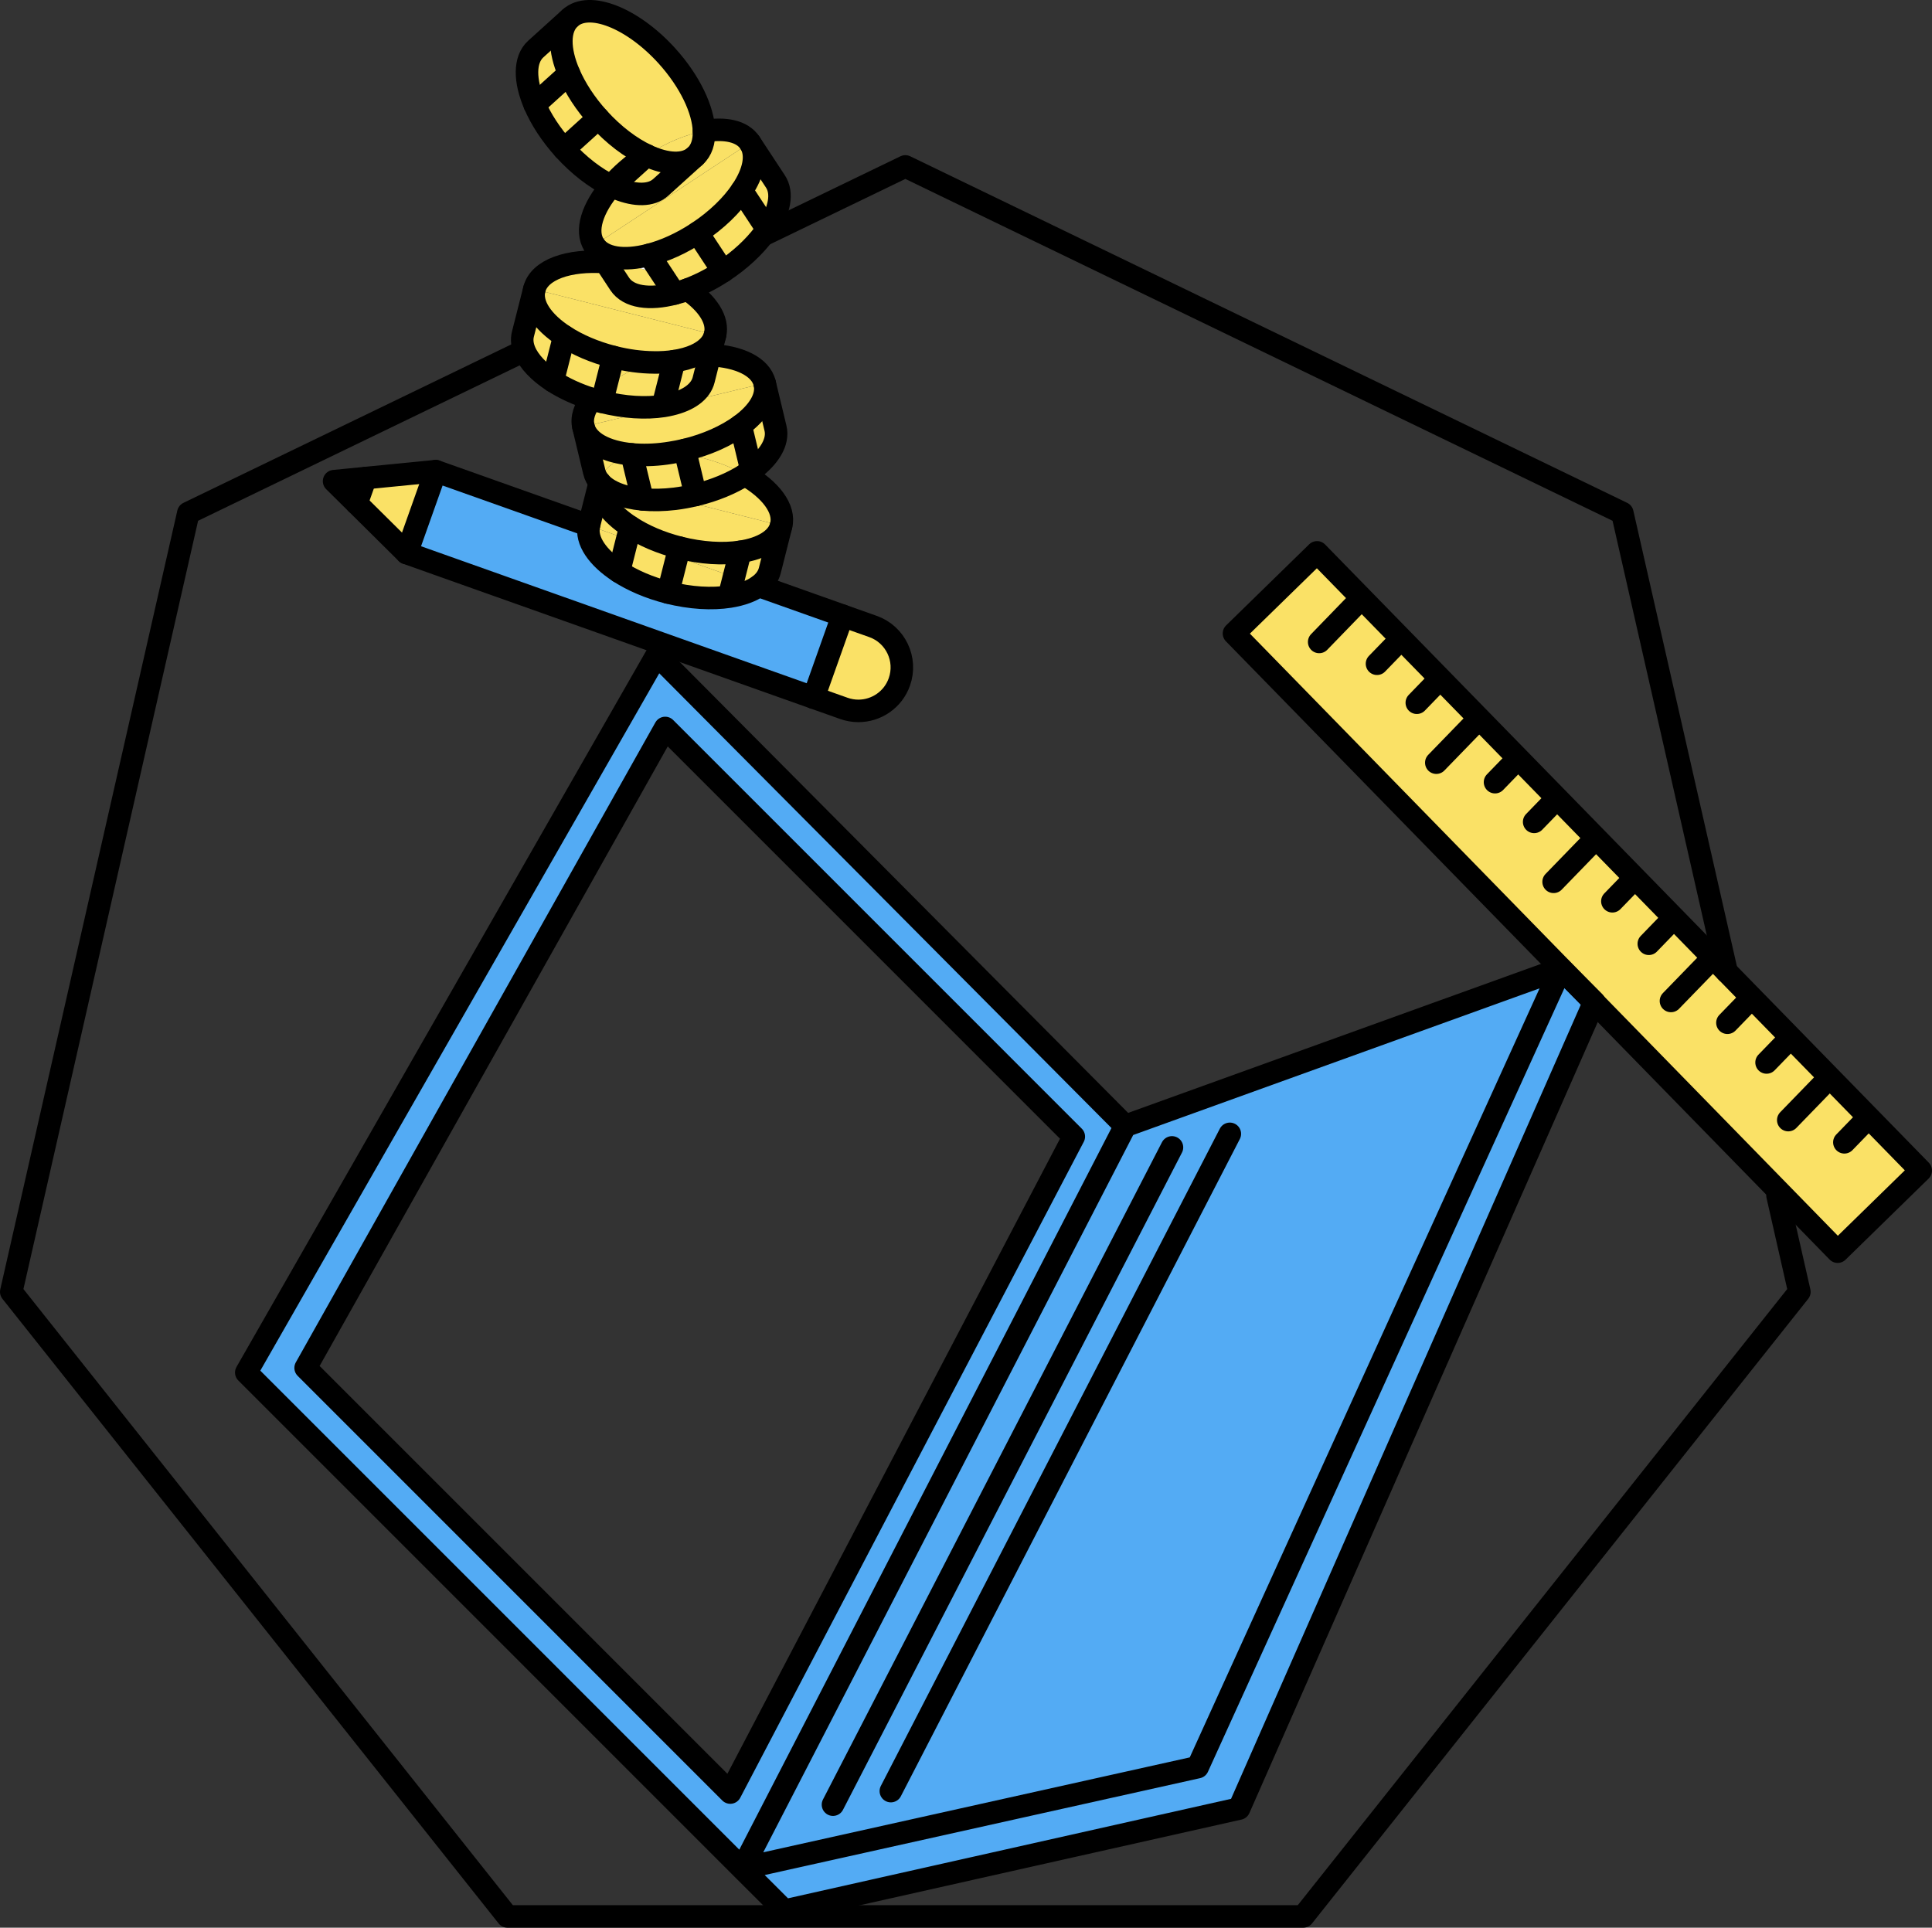 <?xml version="1.0" encoding="UTF-8"?>
<svg id="Ebene_4" data-name="Ebene 4" xmlns="http://www.w3.org/2000/svg" viewBox="0 0 429.04 428.11">
  <rect x="0" y="0" width="429.04" height="428.11" fill="#333333" stroke="none"/>
  <defs>
    <style>
      .cls-1 {
        fill: #fff;
      }

      .cls-2 {
        fill: #fae166;
      }

      .cls-3 {
        fill: #53abf4;
      }

      .cls-4 {
        fill: none;
        stroke: #000;
        stroke-linecap: round;
        stroke-linejoin: round;
        stroke-width: 5px;
      }
    </style>
  </defs>
  <g>
    <polygon class="cls-2" points="383.43 215.81 426.54 259.96 408.09 277.98 395.33 264.91 354.01 222.6 354.04 222.54 350.58 219.08 274.03 140.68 292.48 122.67 383.43 215.81"/>
    <polygon class="cls-2" points="354.04 222.54 354.01 222.6 350.58 219.08 354.04 222.54"/>
    <polygon class="cls-3" points="350.58 219.08 354.01 222.6 275.16 401.66 174.2 424.33 164.83 414.97 265.97 392.46 346.63 215.13 350.58 219.08"/>
    <polygon class="cls-3" points="346.63 215.13 265.97 392.46 164.83 414.97 249.88 250.05 346.63 215.13"/>
    <path class="cls-3" d="M145.86,145.44l104.02,104.61-85.05,164.92-110.14-110.15,91.17-159.38Zm92.6,106.98l-90.74-90.75-79.85,142.12,94.3,94.31,76.29-145.68Z"/>
    <path class="cls-2" d="M193.86,139.13c5.02,1.78,7.64,7.3,5.86,12.32-1.4,3.96-5.12,6.43-9.1,6.43-1.07,0-2.16-.18-3.23-.56l-6.73-2.39,6.46-18.19,6.74,2.39Z"/>
    <path class="cls-3" d="M168.49,130.12l18.63,6.62-6.46,18.19-33.89-12.04-56.46-20.06,6.46-18.19,34.01,12.08c-.73,3.37,1.95,7.17,6.68,10.25,2.95,1.92,6.69,3.55,10.9,4.62,4.98,1.26,9.77,1.52,13.66,.91,2.65-.42,4.88-1.23,6.47-2.38Z"/>
    <path class="cls-2" d="M165.43,105.45c5.69,3.26,8.99,7.56,8.04,11.29l-23.58-5.97c1.5-.19,3.04-.47,4.59-.84,4.22-1.01,7.98-2.6,10.95-4.48Z"/>
    <path class="cls-2" d="M173.47,116.74l-2.52,9.97c-.34,1.34-1.2,2.48-2.46,3.41l-5.51-1.96,1.42-5.61c4.83-.73,8.3-2.76,9.07-5.81Z"/>
    <path class="cls-2" d="M149.89,110.77l23.58,5.97c-.77,3.05-4.24,5.08-9.07,5.81-3.86,.58-8.59,.32-13.52-.93-4.21-1.06-7.95-2.69-10.9-4.61h0c-4.54-2.96-7.2-6.59-6.75-9.86,1.8,2.06,5.21,3.37,9.46,3.76,2.21,.21,4.65,.17,7.2-.14Z"/>
    <path class="cls-2" d="M172.2,40.3c1.71,2.6,.92,6.46-1.72,10.45l-.35-.19-5.42-8.23c2.73-4.05,3.57-7.99,1.84-10.62l5.65,8.59Z"/>
    <path class="cls-2" d="M172.21,95.1c.73,3.03-1.34,6.4-5.19,9.26l-.24-.32-2.3-9.57c3.95-2.89,6.07-6.3,5.33-9.37l2.4,10Z"/>
    <path class="cls-2" d="M170.13,50.56l.35,.19c-.26,.39-.54,.79-.83,1.18-2.18,2.91-5.29,5.84-9.09,8.34l-5.65-8.59c4.24-2.79,7.62-6.11,9.8-9.35l5.42,8.23Z"/>
    <path class="cls-2" d="M169.81,85.1c.74,3.07-1.38,6.48-5.33,9.37-3.15,2.3-7.46,4.28-12.4,5.46-1.06,.25-2.11,.46-3.15,.62-2.83-.2-5.46-.05-7.73,.43-.31,0-.61-.04-.91-.07-5.72-.53-9.91-2.72-10.73-6.14l19.49-4.68,20.76-4.99Z"/>
    <path class="cls-2" d="M169.81,85.1l-20.76,4.99-.06-.26c3.88-.91,6.6-2.8,7.27-5.47l1.39-5.5c6.44,.28,11.27,2.54,12.16,6.24Z"/>
    <path class="cls-2" d="M162.98,128.16l5.51,1.96c-1.59,1.15-3.82,1.96-6.47,2.38l-.04-.4,1-3.94Z"/>
    <path class="cls-2" d="M166.78,104.04l.24,.32c-.5,.38-1.03,.74-1.59,1.09-2.7-1.54-5.93-2.86-9.5-3.76-1.22-.31-2.43-.56-3.61-.74l-.24-1.02c4.94-1.18,9.25-3.16,12.4-5.46l2.3,9.57Z"/>
    <path class="cls-2" d="M166.55,31.71c1.73,2.63,.89,6.57-1.84,10.62-2.18,3.24-5.56,6.56-9.8,9.35-3.62,2.38-7.36,4.05-10.76,4.92-5.56,1.45-10.24,.81-12.18-2.13l15.3-10.07,19.28-12.69Z"/>
    <path class="cls-2" d="M166.55,31.71l-19.28,12.69-1.42-2.15c.32-.19,.62-.41,.9-.66l7.63-6.9c1.4-1.26,2.02-3.21,1.95-5.55,4.68-.82,8.52-.02,10.22,2.57Z"/>
    <path class="cls-2" d="M164.4,122.55l-1.42,5.61-12.62-4.48,.52-2.06c4.93,1.25,9.66,1.51,13.52,.93Z"/>
    <path class="cls-2" d="M162.98,128.16l-1,3.94,.04,.4c-3.89,.61-8.68,.35-13.66-.91l2-7.91,12.62,4.48Z"/>
    <path class="cls-2" d="M154.91,51.68l5.65,8.59c-2.63,1.73-5.32,3.08-7.89,4.03-1.56-1.07-3.37-2.05-5.37-2.92l-3.15-4.78c3.4-.87,7.14-2.54,10.76-4.92Z"/>
    <path class="cls-2" d="M152.67,64.3c4.48,3.07,6.95,6.8,6.12,10.09l-40.13-10.16c1.1-4.35,7.62-6.63,15.78-6.01l3.18,4.84c1.94,2.94,6.62,3.58,12.18,2.13,.93-.23,1.89-.53,2.87-.89Z"/>
    <path class="cls-1" d="M158.79,74.39l-1.14,4.47c-1.03-.05-2.1-.04-3.21,.03,2.3-1.05,3.86-2.57,4.35-4.5Z"/>
    <path class="cls-2" d="M118.66,64.23l40.13,10.16c-.49,1.93-2.05,3.45-4.35,4.5-2.28,.11-4.69,.46-7.16,1.05-.71,.17-1.4,.35-2.08,.55-2.8-.02-5.86-.41-9-1.21-4.21-1.07-7.95-2.7-10.9-4.61h0c-4.82-3.14-7.51-7.03-6.64-10.44Z"/>
    <path class="cls-2" d="M157.65,78.86l-1.39,5.5c-.67,2.67-3.39,4.56-7.27,5.47-.53,.13-1.08,.24-1.65,.33l-.05-.41,2.42-9.54c1.78-.27,3.38-.71,4.73-1.32,1.11-.07,2.18-.08,3.21-.03Z"/>
    <path class="cls-2" d="M155.93,101.69c3.57,.9,6.8,2.22,9.5,3.76-2.97,1.88-6.73,3.47-10.95,4.48l-2.16-8.98c1.18,.18,2.39,.43,3.61,.74Z"/>
    <path class="cls-2" d="M156.33,29.14c.07,2.34-.55,4.29-1.95,5.55-2.34,2.12-6.36,1.89-10.78-.19,4.34-2.86,8.83-4.68,12.73-5.36Z"/>
    <path class="cls-2" d="M152.32,100.95l2.16,8.98c-1.55,.37-3.09,.65-4.59,.84l-7.7-1.96-1.84-7.63c.27-.08,.56-.14,.85-.2,2.39,.15,5.01,.02,7.73-.43,1.1,.08,2.23,.21,3.39,.4Z"/>
    <path class="cls-2" d="M143.6,34.5c4.42,2.08,8.44,2.31,10.78,.19l-7.63,6.9c-.28,.25-.58,.47-.9,.66-2.44,1.4-6.12,.96-10.1-.96,2.06-2.39,4.72-4.73,7.85-6.79Z"/>
    <path class="cls-1" d="M152.08,99.93l.24,1.02c-1.16-.19-2.29-.32-3.39-.4,1.04-.16,2.09-.37,3.15-.62Z"/>
    <path class="cls-1" d="M150.88,121.62l-.52,2.06-11.07-3.94,.69-2.73c2.95,1.92,6.69,3.55,10.9,4.61Z"/>
    <path class="cls-2" d="M150.36,123.68l-2,7.91c-4.21-1.07-7.95-2.7-10.9-4.62l1.83-7.23,11.07,3.94Z"/>
    <path class="cls-1" d="M152.67,64.3c-.98,.36-1.94,.66-2.87,.89l-2.5-3.81c2,.87,3.81,1.85,5.37,2.92Z"/>
    <path class="cls-1" d="M142.19,108.81l7.7,1.96c-2.55,.31-4.99,.35-7.2,.14l-.5-2.1Z"/>
    <path class="cls-1" d="M154.44,78.89c-1.35,.61-2.95,1.05-4.73,1.32-1.4,.21-2.91,.31-4.51,.28,.68-.2,1.37-.38,2.08-.55,2.47-.59,4.88-.94,7.16-1.05Z"/>
    <path class="cls-2" d="M147.3,61.38l2.5,3.81c-5.56,1.45-10.24,.81-12.18-2.13l-3.18-4.84c2.18,.16,4.47,.53,6.81,1.12,2.15,.55,4.19,1.24,6.05,2.04Z"/>
    <path class="cls-2" d="M149.71,80.21l-2.42,9.54,.05,.41c-3.89,.6-8.68,.34-13.67-.92l.92-3.62c2.73-2.07,6.4-3.89,10.61-5.13,1.6,.03,3.11-.07,4.51-.28Z"/>
    <path class="cls-2" d="M148.13,12.44c5.11,5.66,8.07,11.99,8.2,16.7-3.9,.68-8.39,2.5-12.73,5.36-3.53-1.66-7.32-4.5-10.73-8.27-2.91-3.22-5.11-6.65-6.5-9.88-2.28-5.27-2.36-10.01,.25-12.37,4.21-3.81,13.84-.02,21.51,8.46Z"/>
    <path class="cls-2" d="M148.99,89.83l.06,.26-19.49,4.68c-.48-1.99,.24-4.12,1.88-6.16,.73,.23,1.47,.44,2.23,.63,4.99,1.26,9.78,1.52,13.67,.92,.57-.09,1.12-.2,1.65-.33Z"/>
    <path class="cls-1" d="M141.2,100.98c2.27-.48,4.9-.63,7.73-.43-2.72,.45-5.34,.58-7.73,.43Z"/>
    <path class="cls-1" d="M144.15,56.6l3.15,4.78c-1.86-.8-3.9-1.49-6.05-2.04-2.34-.59-4.63-.96-6.81-1.12l-2.47-3.75c1.94,2.94,6.62,3.58,12.18,2.13Z"/>
    <path class="cls-2" d="M145.85,42.25l1.42,2.15-15.3,10.07c-2.1-3.19-.44-8.28,3.78-13.18,3.98,1.92,7.66,2.36,10.1,.96Z"/>
    <path class="cls-1" d="M142.19,108.81l.5,2.1c-4.25-.39-7.66-1.7-9.46-3.76,.02-.2,.06-.39,.11-.58l8.85,2.24Z"/>
    <path class="cls-2" d="M142.19,108.81l-8.85-2.24c.66-2.6,3.27-4.46,7.01-5.39l1.84,7.63Z"/>
    <path class="cls-1" d="M141.2,100.98c-.29,.06-.58,.12-.85,.2l-.06-.27c.3,.03,.6,.06,.91,.07Z"/>
    <path class="cls-2" d="M140.29,100.91l.06,.27c-3.74,.93-6.35,2.79-7.01,5.39l-.14,.55c-.61-.7-1.03-1.49-1.24-2.36l-2.4-9.99c.82,3.42,5.01,5.61,10.73,6.14Z"/>
    <path class="cls-2" d="M139.98,117h0s-.69,2.74-.69,2.74l-8.51-3.02c.01-.06,.02-.12,.04-.18l2.38-9.42,.03,.03c-.45,3.27,2.21,6.9,6.75,9.85Z"/>
    <path class="cls-2" d="M139.29,119.74l-1.83,7.23c-4.73-3.08-7.41-6.88-6.68-10.25l8.51,3.02Z"/>
    <path class="cls-2" d="M136.2,79.28c3.14,.8,6.2,1.19,9,1.21-4.21,1.24-7.88,3.06-10.61,5.13l1.61-6.34Z"/>
    <path class="cls-2" d="M136.2,79.28l-1.61,6.34c-1.26,.95-2.33,1.96-3.15,2.99-3.3-1.03-6.25-2.41-8.67-3.98l2.53-9.96c2.95,1.91,6.69,3.54,10.9,4.61Z"/>
    <path class="cls-2" d="M143.6,34.5c-3.13,2.06-5.79,4.4-7.85,6.79-3.46-1.67-7.17-4.47-10.5-8.16l7.62-6.9c3.41,3.77,7.2,6.61,10.73,8.27Z"/>
    <path class="cls-1" d="M134.59,85.62l-.92,3.62c-.76-.19-1.5-.4-2.23-.63,.82-1.03,1.89-2.04,3.15-2.99Z"/>
    <path class="cls-1" d="M133.2,107.12l.14-.55c-.05,.19-.09,.38-.11,.58l-.03-.03Z"/>
    <path class="cls-2" d="M132.87,26.23l-7.62,6.9c-2.91-3.22-5.13-6.66-6.51-9.89l7.62-6.89h0c1.39,3.23,3.59,6.66,6.5,9.88Z"/>
    <path class="cls-2" d="M118.99,10.88l7.63-6.9c-2.61,2.36-2.53,7.1-.25,12.37h0l-7.62,6.89c-2.28-5.28-2.36-10,.25-12.36Z"/>
    <path class="cls-2" d="M125.3,74.66h0s-2.53,9.97-2.53,9.97c-3.09-2.01-5.31-4.34-6.27-6.66-.53-1.28-.68-2.56-.37-3.78l2.53-9.96c-.87,3.41,1.82,7.3,6.64,10.43Z"/>
    <polygon class="cls-2" points="96.77 104.64 90.31 122.83 79.19 111.81 81.19 106.17 96.77 104.64"/>
  </g>
  <g>
    <polyline class="cls-4" points="169.81 52.06 201.05 36.96 360.27 113.93 383.43 215.81"/>
    <polyline class="cls-4" points="394.73 265.5 399.59 286.9 289.41 425.61 174.2 425.61 112.68 425.61 2.5 286.9 41.82 113.93 114.96 78.58"/>
    <polyline class="cls-4" points="346.63 215.13 350.58 219.08 354.04 222.54 354.01 222.6 275.16 401.66 174.2 424.33 164.83 414.97 265.97 392.46 346.63 215.13 249.88 250.05 164.83 414.97 54.69 304.82 145.86 145.44 249.88 250.05"/>
    <polygon class="cls-4" points="67.87 303.79 162.17 398.1 238.46 252.42 147.72 161.67 67.87 303.79"/>
    <line class="cls-4" x1="260.26" y1="254.82" x2="184.98" y2="400.79"/>
    <line class="cls-4" x1="273.11" y1="251.81" x2="197.83" y2="397.78"/>
    <path class="cls-4" d="M168.49,130.12l18.63,6.62,6.74,2.39c5.02,1.78,7.64,7.3,5.86,12.32-1.4,3.96-5.12,6.43-9.1,6.43-1.07,0-2.16-.18-3.23-.56l-6.73-2.39-33.89-12.04-56.46-20.06,6.46-18.19,34.01,12.08"/>
    <line class="cls-4" x1="180.66" y1="154.93" x2="187.12" y2="136.74"/>
    <polyline class="cls-4" points="90.31 122.83 79.19 111.81 74.19 106.86 81.19 106.17 96.77 104.64"/>
    <line class="cls-4" x1="79.19" y1="111.81" x2="81.19" y2="106.17"/>
    <path class="cls-4" d="M133.2,107.12l-2.38,9.42c-.02,.06-.03,.12-.04,.18-.73,3.37,1.95,7.17,6.68,10.25,2.95,1.92,6.69,3.55,10.9,4.62,4.98,1.26,9.77,1.52,13.66,.91,2.65-.42,4.88-1.23,6.47-2.38,1.26-.93,2.12-2.07,2.46-3.41l2.52-9.97"/>
    <polyline class="cls-4" points="164.4 122.55 162.98 128.16 161.98 132.1"/>
    <polyline class="cls-4" points="150.88 121.62 150.36 123.68 148.36 131.59"/>
    <polyline class="cls-4" points="139.98 117.01 139.29 119.74 137.46 126.97"/>
    <path class="cls-4" d="M133.23,107.15c-.45,3.27,2.21,6.9,6.75,9.85h0c2.95,1.93,6.69,3.56,10.9,4.62,4.93,1.25,9.66,1.51,13.52,.93,4.83-.73,8.3-2.76,9.07-5.81,.95-3.73-2.35-8.03-8.04-11.29"/>
    <path class="cls-4" d="M129.56,94.77l2.4,9.99c.21,.87,.63,1.66,1.24,2.36l.03,.03c1.8,2.06,5.21,3.37,9.46,3.76,2.21,.21,4.65,.17,7.2-.14,1.5-.19,3.04-.47,4.59-.84,4.22-1.01,7.98-2.6,10.95-4.48,.56-.35,1.09-.71,1.59-1.09,3.85-2.86,5.92-6.23,5.19-9.26l-2.4-10"/>
    <line class="cls-4" x1="164.48" y1="94.47" x2="166.78" y2="104.04"/>
    <polyline class="cls-4" points="152.08 99.93 152.32 100.95 154.48 109.93"/>
    <polyline class="cls-4" points="140.29 100.91 140.35 101.18 142.19 108.81 142.69 110.91"/>
    <path class="cls-4" d="M131.44,88.61c-1.64,2.04-2.36,4.17-1.88,6.16,.82,3.42,5.01,5.61,10.73,6.14,.3,.03,.6,.06,.91,.07,2.39,.15,5.01,.02,7.73-.43,1.04-.16,2.09-.37,3.15-.62,4.94-1.18,9.25-3.16,12.4-5.46,3.95-2.89,6.07-6.3,5.33-9.37-.89-3.7-5.72-5.96-12.16-6.24"/>
    <path class="cls-4" d="M118.66,64.23l-2.53,9.96c-.31,1.22-.16,2.5,.37,3.78,.96,2.32,3.18,4.65,6.27,6.66,2.42,1.57,5.37,2.95,8.67,3.98,.73,.23,1.47,.44,2.23,.63,4.99,1.26,9.78,1.52,13.67,.92,.57-.09,1.12-.2,1.65-.33,3.88-.91,6.6-2.8,7.27-5.47l1.39-5.5,1.14-4.47"/>
    <line class="cls-4" x1="149.71" y1="80.21" x2="147.29" y2="89.75"/>
    <polyline class="cls-4" points="136.2 79.28 134.59 85.62 133.67 89.24"/>
    <line class="cls-4" x1="125.3" y1="74.67" x2="122.77" y2="84.63"/>
    <path class="cls-4" d="M134.44,58.22c-8.16-.62-14.68,1.66-15.78,6.01-.87,3.41,1.82,7.3,6.64,10.43h0c2.95,1.92,6.69,3.55,10.9,4.62,3.14,.8,6.2,1.19,9,1.21,1.6,.03,3.11-.07,4.51-.28,1.78-.27,3.38-.71,4.73-1.32,2.3-1.05,3.86-2.57,4.35-4.5,.83-3.29-1.64-7.02-6.12-10.09"/>
    <path class="cls-4" d="M131.97,54.47l2.47,3.75,3.18,4.84c1.94,2.94,6.62,3.58,12.18,2.13,.93-.23,1.89-.53,2.87-.89,2.57-.95,5.26-2.3,7.89-4.03,3.8-2.5,6.91-5.43,9.09-8.34,.29-.39,.57-.79,.83-1.18,2.64-3.99,3.43-7.85,1.72-10.45l-5.65-8.59"/>
    <line class="cls-4" x1="164.71" y1="42.33" x2="170.13" y2="50.56"/>
    <line class="cls-4" x1="154.91" y1="51.68" x2="160.56" y2="60.27"/>
    <polyline class="cls-4" points="144.15 56.6 147.3 61.38 149.8 65.19"/>
    <path class="cls-4" d="M143.6,34.5c-3.13,2.06-5.79,4.4-7.85,6.79-4.22,4.9-5.88,9.99-3.78,13.18,1.94,2.94,6.62,3.58,12.18,2.13,3.4-.87,7.14-2.54,10.76-4.92,4.24-2.79,7.62-6.11,9.8-9.35,2.73-4.05,3.57-7.99,1.84-10.62-1.7-2.59-5.54-3.39-10.22-2.57"/>
    <polygon class="cls-4" points="383.43 215.81 426.54 259.96 408.09 277.98 395.33 264.91 354.01 222.6 350.58 219.08 274.03 140.68 292.48 122.67 383.43 215.81"/>
    <line class="cls-4" x1="301.67" y1="133.57" x2="292.95" y2="142.57"/>
    <line class="cls-4" x1="310.31" y1="142.75" x2="305.79" y2="147.41"/>
    <line class="cls-4" x1="318.99" y1="151.57" x2="314.63" y2="156.07"/>
    <line class="cls-4" x1="327.68" y1="160.39" x2="318.96" y2="169.38"/>
    <line class="cls-4" x1="336.36" y1="169.21" x2="332" y2="173.71"/>
    <line class="cls-4" x1="345.05" y1="178.03" x2="340.69" y2="182.53"/>
    <line class="cls-4" x1="353.73" y1="186.85" x2="345.01" y2="195.84"/>
    <line class="cls-4" x1="362.42" y1="195.67" x2="358.06" y2="200.16"/>
    <line class="cls-4" x1="371.1" y1="204.49" x2="366.15" y2="209.6"/>
    <line class="cls-4" x1="379.79" y1="213.31" x2="371.07" y2="222.3"/>
    <line class="cls-4" x1="388.47" y1="222.13" x2="383.61" y2="227.14"/>
    <line class="cls-4" x1="397.16" y1="230.95" x2="392.3" y2="235.96"/>
    <line class="cls-4" x1="405.84" y1="239.77" x2="397.12" y2="248.76"/>
    <line class="cls-4" x1="414.53" y1="248.59" x2="409.58" y2="253.69"/>
    <path class="cls-4" d="M126.62,3.98c-2.61,2.36-2.53,7.1-.25,12.37,1.39,3.23,3.59,6.66,6.5,9.88,3.41,3.77,7.2,6.61,10.73,8.27,4.42,2.08,8.44,2.31,10.78,.19,1.4-1.26,2.02-3.21,1.95-5.55-.13-4.71-3.09-11.04-8.2-16.7C140.46,3.96,130.83,.17,126.62,3.98Z"/>
    <path class="cls-4" d="M126.62,3.98l-7.63,6.9c-2.61,2.36-2.53,7.08-.25,12.36,1.38,3.23,3.6,6.67,6.51,9.89,3.33,3.69,7.04,6.49,10.5,8.16,3.98,1.92,7.66,2.36,10.1,.96,.32-.19,.62-.41,.9-.66l7.63-6.9"/>
    <line class="cls-4" x1="143.6" y1="34.5" x2="136.3" y2="41.1"/>
    <line class="cls-4" x1="132.87" y1="26.23" x2="125.25" y2="33.13"/>
    <line class="cls-4" x1="126.36" y1="16.35" x2="118.74" y2="23.24"/>
  </g>
</svg>